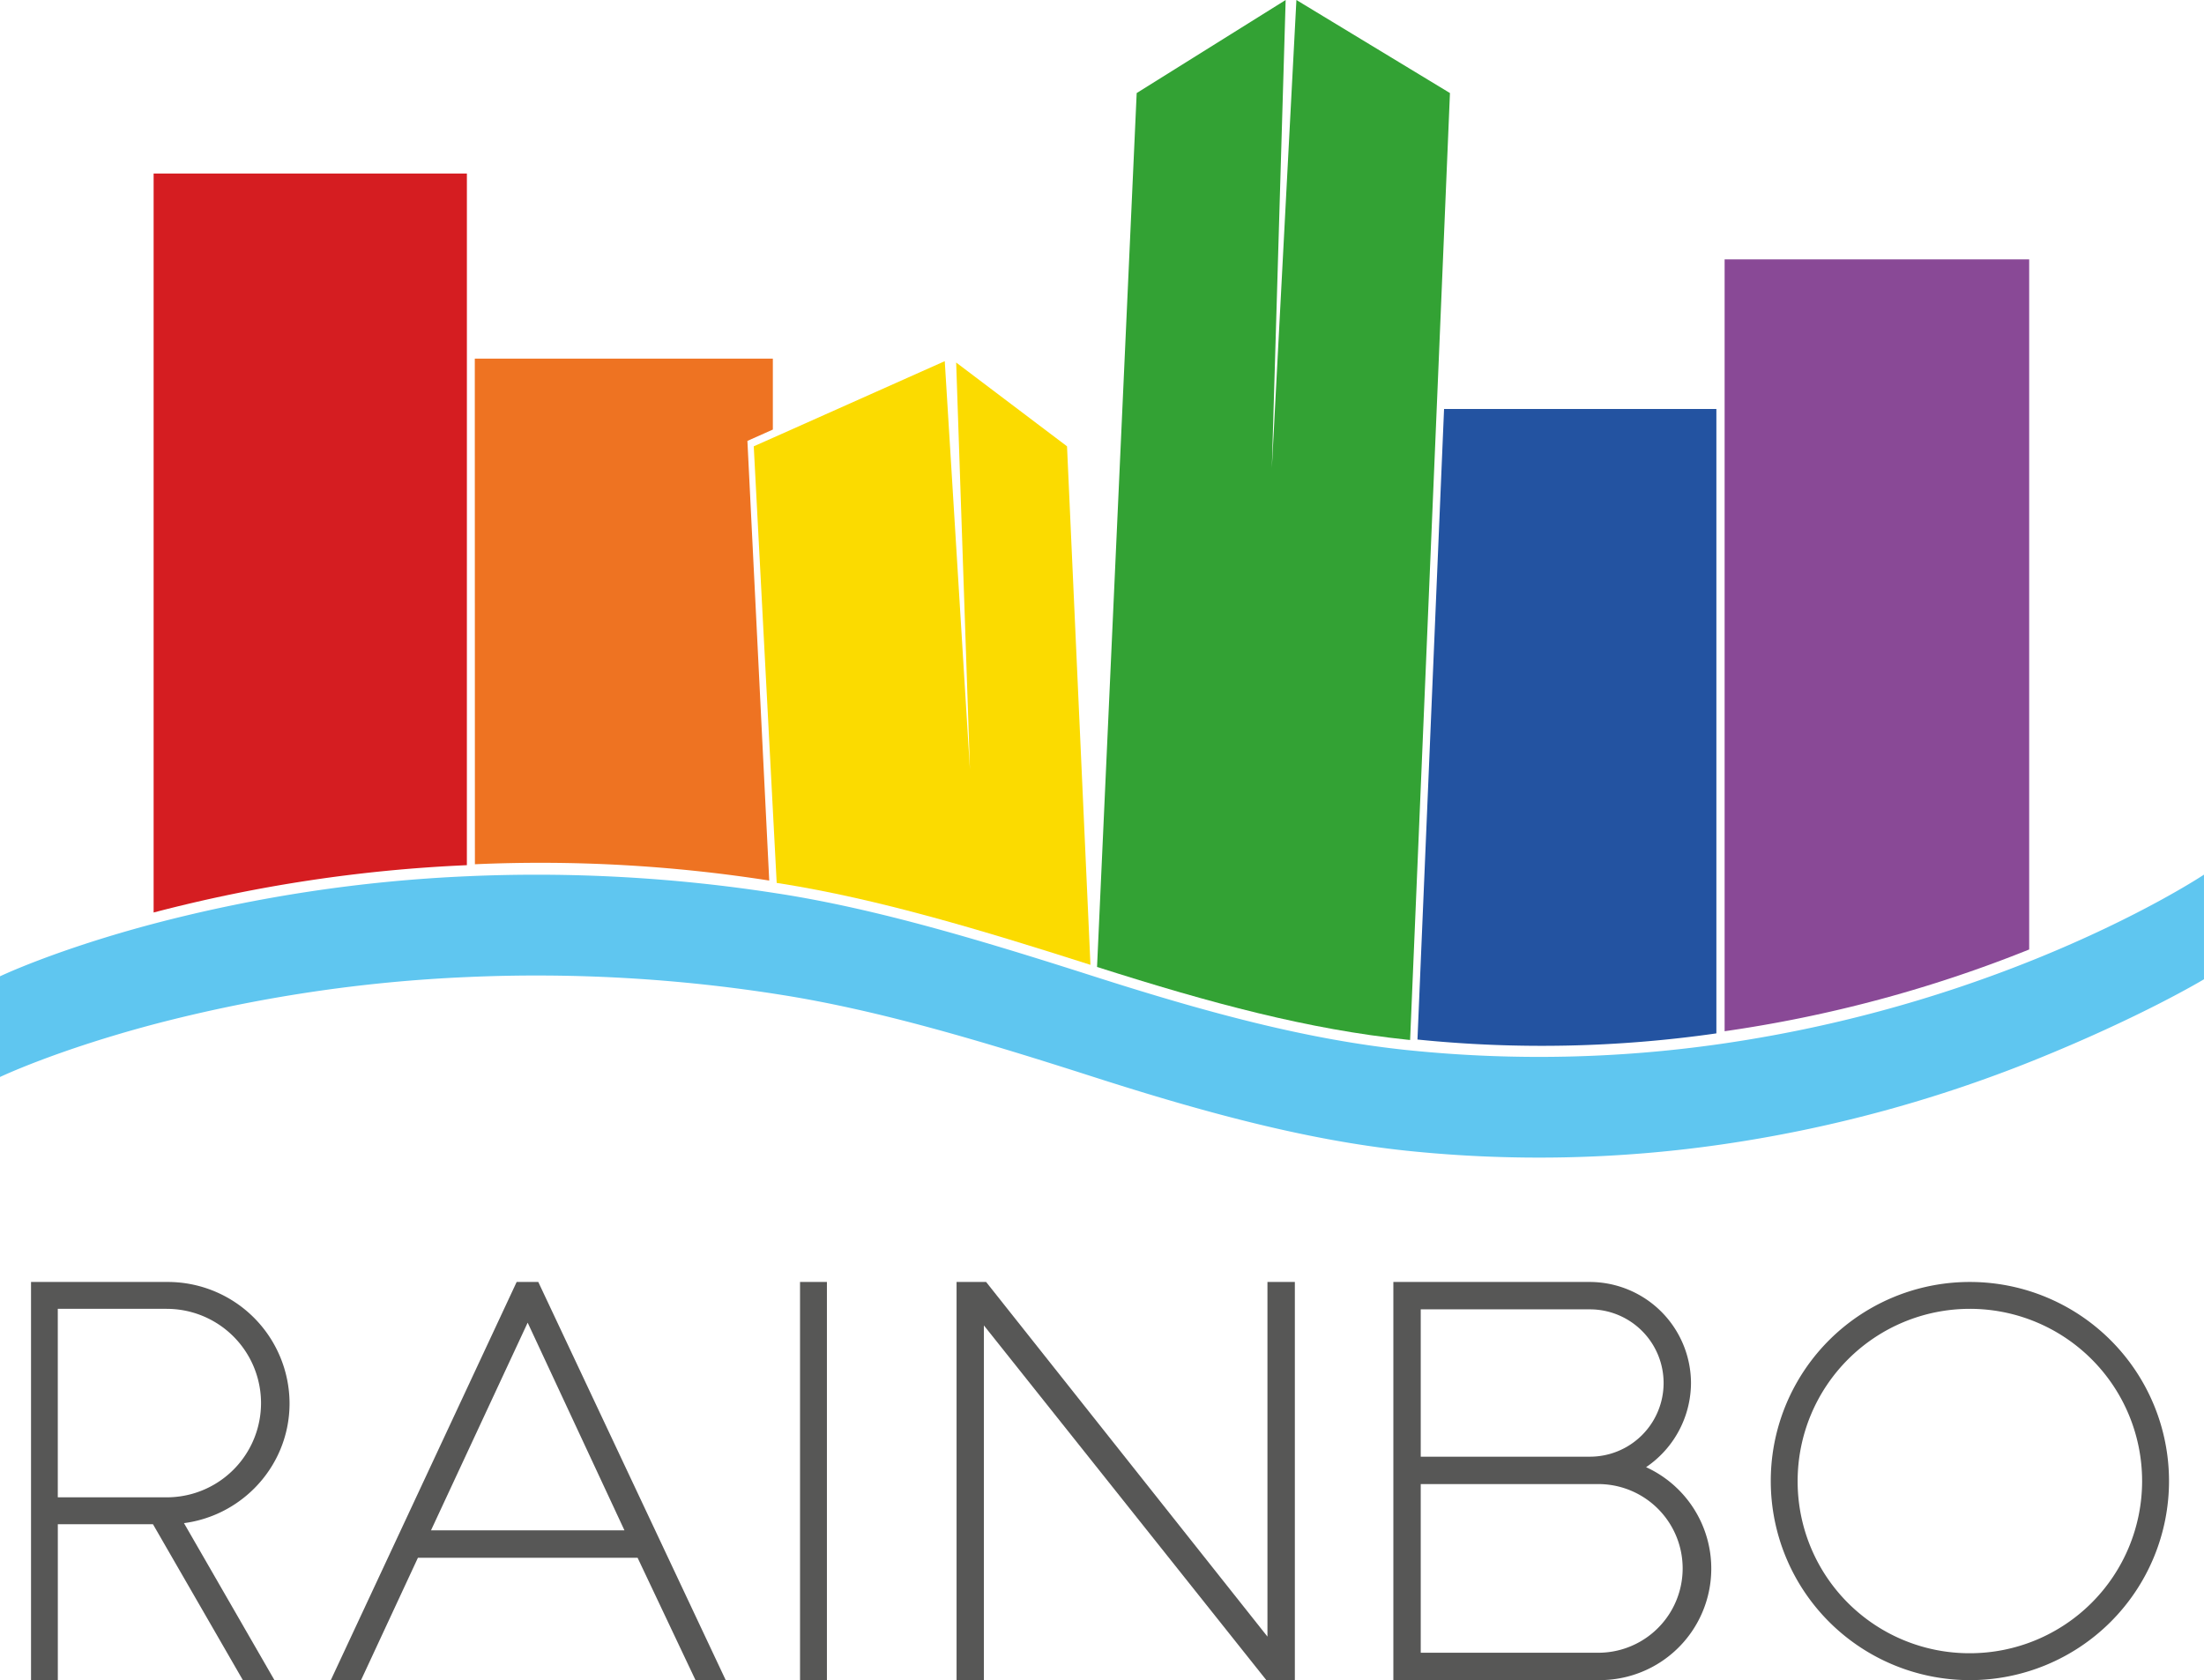 <svg id="Livello_1" data-name="Livello 1" xmlns="http://www.w3.org/2000/svg" viewBox="0 0 1278.77 975"><defs><style>.cls-1{fill:#575756;stroke:#575756;stroke-miterlimit:10;stroke-width:10px;}.cls-2{fill:#fbdb00;}.cls-3{fill:#33a234;}.cls-4{fill:#d51d21;}.cls-5{fill:#894996;}.cls-6{fill:#2353a1;}.cls-7{fill:#ee7322;}.cls-8{fill:#5fc6f0;}</style></defs><title>logo</title><g id="_Group_" data-name="&lt;Group&gt;"><path id="_Compound_Path_" data-name="&lt;Compound Path&gt;" class="cls-1" d="M91.63,879.52H28.55V970H23V748.95H97.52A65.66,65.66,0,0,1,163,814.38c0,35.66-28.88,64.55-64.55,65.14L150.58,970H143.8Zm5.9-125h-69V873.92h69a59.69,59.69,0,0,0,0-119.37Z"/><path id="_Compound_Path_2" data-name="&lt;Compound Path&gt;" class="cls-1" d="M199.79,970,302.95,748.95h6.19L413.18,970H406.7l-33.6-71H239.29l-33,71Zm42.44-76.93H370.15l-64-137.35Z"/><path id="_Compound_Path_3" data-name="&lt;Compound Path&gt;" class="cls-1" d="M469.18,970V748.95h5.6V970Z"/><path id="_Compound_Path_4" data-name="&lt;Compound Path&gt;" class="cls-1" d="M565.85,765.72V970H560V748.95h9.73l164.4,207.27a3.51,3.51,0,0,0,6.25-2.18V748.95h5.9V970h-9.14L572.62,763.35A3.8,3.8,0,0,0,565.85,765.72Z"/><path id="_Compound_Path_5" data-name="&lt;Compound Path&gt;" class="cls-1" d="M976.12,802.59a54.3,54.3,0,0,1-33.31,49.81A59.71,59.71,0,0,1,928.08,970H813.43V748.95H922.48A53.84,53.84,0,0,1,976.12,802.59Zm-53.64,47.75a47.75,47.75,0,1,0,0-95.5H819.32v95.5Zm-103.16,5.89V964.11H928.08a53.94,53.94,0,0,0,0-107.87Z"/><path id="_Compound_Path_6" data-name="&lt;Compound Path&gt;" class="cls-1" d="M1142.94,748.95a110.53,110.53,0,1,1-110.53,110.53A110.44,110.44,0,0,1,1142.94,748.95Zm0,215.45A104.93,104.93,0,1,0,1038,859.48,104.66,104.66,0,0,0,1142.94,964.4Z"/></g><path id="_Path_" data-name="&lt;Path&gt;" class="cls-2" d="M619.09,259l-64.32-48.62,8,236.21-14.62-237-95.24,42.49L437.33,259l13.31,253.37,2.21.33c56.76,9,116.07,26.84,179.84,47.21Z"/><path id="_Path_2" data-name="&lt;Path&gt;" class="cls-3" d="M752.18,0,737.93,271.59,745.94,0,659.51,54l-23,507.14c66.43,21.19,122.83,36.24,179.89,42.21l1.75.17,16-379.77L841.27,54"/><path id="_Path_3" data-name="&lt;Path&gt;" class="cls-4" d="M270.89,284.61V100.7H89.13V529.54a862.71,862.71,0,0,1,181.75-27.46Z"/><path id="_Path_4" data-name="&lt;Path&gt;" class="cls-5" d="M1177.34,551V150.52H1000.63v82.29h0V598.44A764,764,0,0,0,1177.34,551Z"/><path id="_Path_5" data-name="&lt;Path&gt;" class="cls-6" d="M995.85,599.69V237.35h-158L822.42,603.26A713.71,713.71,0,0,0,995.85,599.69Z"/><path id="_Path_6" data-name="&lt;Path&gt;" class="cls-7" d="M275.54,501.54h0A860,860,0,0,1,446.31,511L433.65,255.86l14.76-6.58V208.1H275.48Z"/><path id="_Path_7" data-name="&lt;Path&gt;" class="cls-8" d="M1179.86,557h0a785.81,785.81,0,0,1-181.75,48.84,740.74,740.74,0,0,1-180,3.71l-1.75-.17c-57.06-6-113.46-21-179.89-42.21l-1.87-.6-1.91-.61c-63.77-20.37-123.08-38.25-179.84-47.21l-2.21-.33A904.2,904.2,0,0,0,271.1,508.5h0A862.71,862.71,0,0,0,89.34,536C32.42,551.06,0,566.57,0,566.57V625s32.42-15.5,89.34-30.61A862.68,862.68,0,0,1,271.1,567a904.18,904.18,0,0,1,181.75,10.25C510.18,586.28,570.14,604.3,634.6,625s124.16,36.78,181.75,42.81a740.51,740.51,0,0,0,181.75-3.54,785.82,785.82,0,0,0,181.75-48.84c62.68-25.24,98.91-47.14,98.91-47.14V507.57S1242.54,531.75,1179.86,557Z"/></svg>